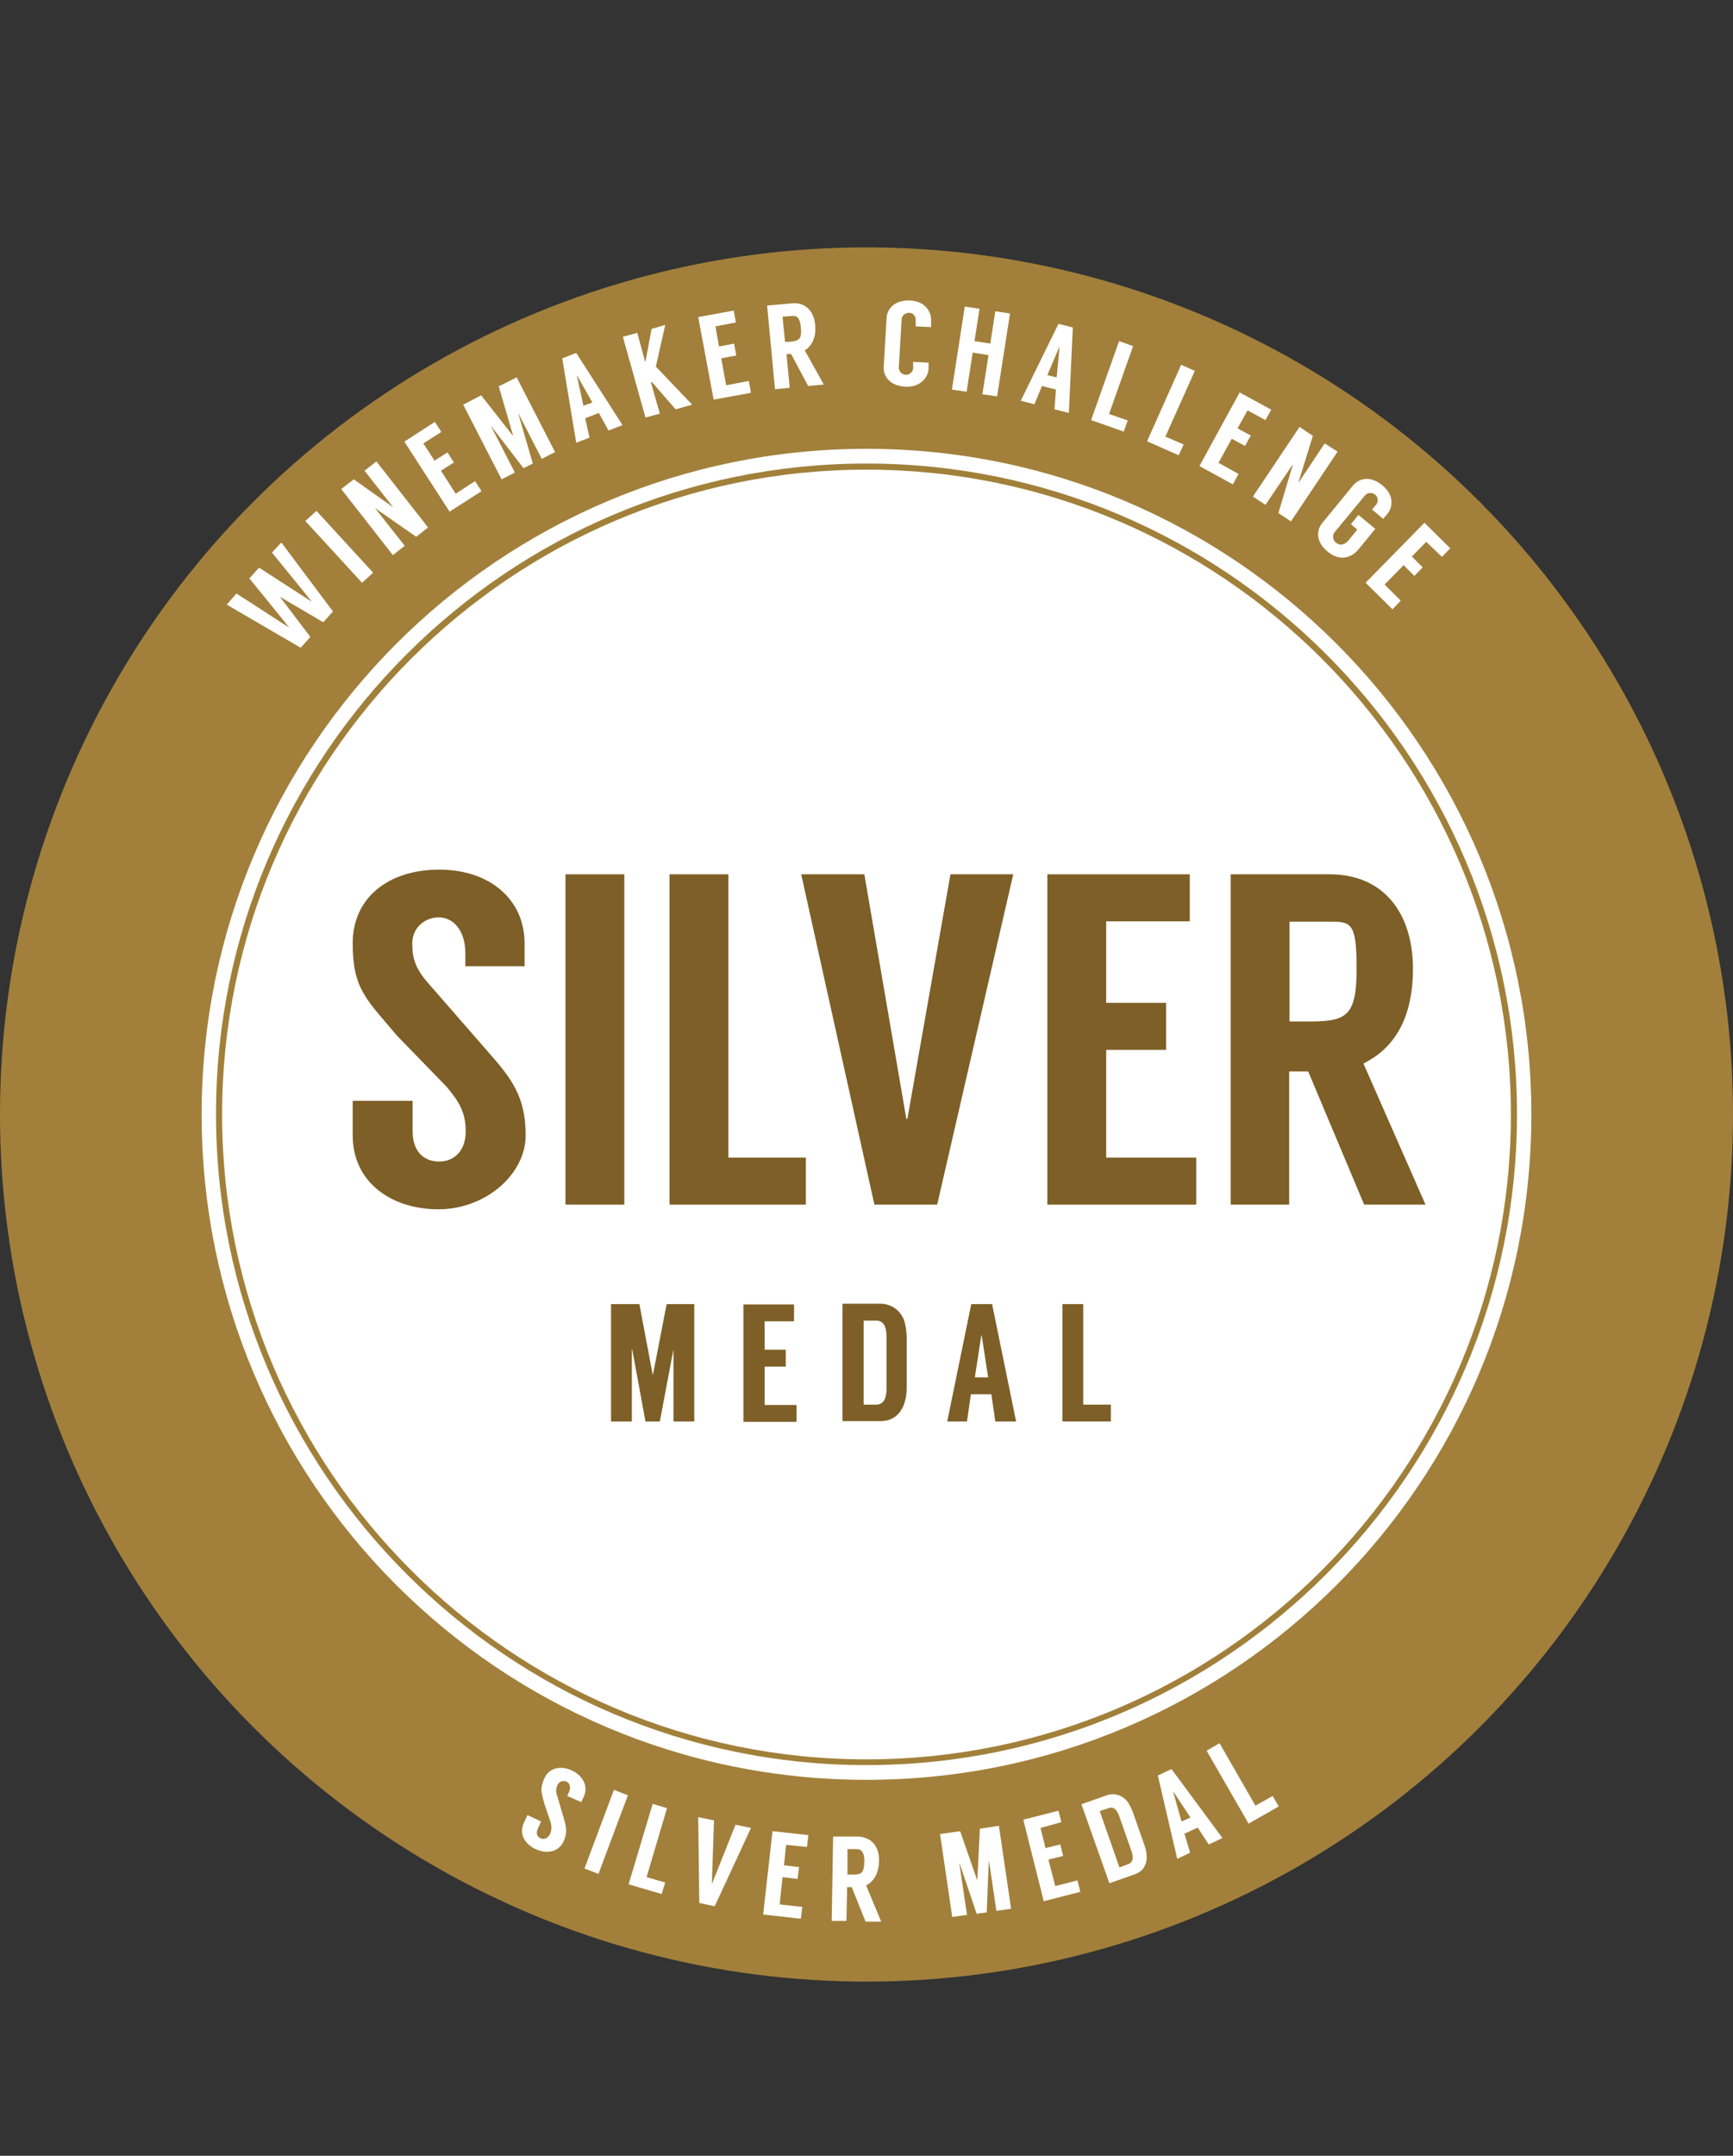 <?xml version="1.0" encoding="UTF-8"?>
<svg id="a" xmlns="http://www.w3.org/2000/svg" version="1.1" viewBox="0 0 483 600.4">
  <rect x="0" y="0" width="483" height="600.4" fill="#333333" stroke="none"/>
  <defs>
    <style>
      .cls-1 {
        fill: #a2803b;
      }

      .cls-1, .cls-2, .cls-3, .cls-4 {
        stroke-width: 0px;
      }

      .cls-2 {
        fill: #a1803a;
      }

      .cls-3 {
        fill: #7d5f27;
      }

      .cls-5 {
        isolation: isolate;
      }

      .cls-4 {
        fill: #fff;
      }
    </style>
  </defs>
  <circle class="cls-1" cx="241.5" cy="310.4" r="241.5"/>
  <path class="cls-4" d="M241.5,495.7c102.4,0,185.3-83,185.3-185.3s-82.9-185.4-185.3-185.4S56.2,208,56.2,310.4s82.9,185.3,185.3,185.3h0Z"/>
  <g>
    <g class="cls-5">
      <path class="cls-4" d="M78.5,151.2l14.3,19.1-2.7,3-12.1-7.1,8.5,11.2-2.7,3-20.6-12,2.7-3.1,14.7,9.5h0c0-.1-11.1-13.7-11.1-13.7l2.7-3,14.7,9.5h0c0-.1-11.1-13.7-11.1-13.7l2.5-2.7h.2Z"/>
    </g>
    <g class="cls-5">
      <path class="cls-4" d="M104,159.5l-3.1,2.8-15.8-17.2,3.1-2.8,15.8,17.2Z"/>
    </g>
    <g class="cls-5">
      <path class="cls-4" d="M104.9,128.5l14.4,18.4-3.3,2.6-11.5-8h0l8.3,10.5-3.3,2.6-14.4-18.4,3.5-2.7,11,7.8h0l-8-10.2,3.3-2.6h0Z"/>
    </g>
    <g class="cls-5">
      <path class="cls-4" d="M118,123.5l3.1,4.8,3.6-2.3,1.8,2.8-3.6,2.3,4.1,6.4,5.4-3.5,1.8,2.8-8.9,5.7-12.6-19.5,8.5-5.5,1.8,2.8-5,3.2Z"/>
    </g>
    <g class="cls-5">
      <path class="cls-4" d="M144,105.1l10.7,20.8-3.7,1.9-6.6-12.8,4.1,14.1-2.6,1.3-8.9-11.6h-.1l6.6,12.8-3.7,1.9-10.7-20.8,5-2.6,8.8,11.2h.1l-4-13.7,5-2.5h0Z"/>
    </g>
    <g class="cls-5">
      <path class="cls-4" d="M166.9,115l-3.8,1.5,1.2,5.4-3.7,1.4-3.9-23.5,3.9-1.5,12.9,20.1-3.9,1.5-2.7-4.9ZM165.1,112.1l-4.2-7.4h-.1l1.8,8.3,2.5-.9Z"/>
    </g>
    <g class="cls-5">
      <path class="cls-4" d="M181.7,106.4h-.2v.4l2.4,8.4-4,1.1-6.3-22.5,4-1.1,2.2,8h.1l1.7-9.1,3.8-1.1-2.6,11.6,10.1,10.6-4.6,1.3-6.6-7.6h0Z"/>
    </g>
    <g class="cls-5">
      <path class="cls-4" d="M199.4,90.9l1,5.6,4.2-.8.6,3.3-4.2.8,1.4,7.5,6.3-1.2.6,3.3-10.4,1.9-4.3-23,9.9-1.8.6,3.3-5.7,1.1h0Z"/>
    </g>
    <g class="cls-5">
      <path class="cls-4" d="M225.3,107.6l-4.8-9h-1.3l.9,9.4-4.1.4-2.2-23.3,6.9-.6c4-.4,6.2,2.4,6.5,6.1.3,3.5-1,5.8-2.9,7l5.3,9.5-4.3.4h0ZM218.8,95.2h1.3c2.7-.3,3.4-.7,3.1-4.1-.2-1.9-.7-3.3-2.4-3.1l-2.7.2.7,7h0Z"/>
    </g>
    <g class="cls-5">
      <path class="cls-4" d="M255.2,90.9v-1.8c.1-.7-.5-1.9-1.7-2-1.5,0-2.2,1.1-2.2,1.8l-.8,13.5c0,.7.5,1.9,2,2,1.2,0,2-1.1,2-1.8v-1.8c.1,0,4.3.2,4.3.2v1.8c-.2,2.4-2.3,5.1-6.5,4.9-4.6-.3-6.2-3.2-6-5.6l.8-13.5c.1-2.4,2-5.1,6.6-4.9,4.2.2,5.9,3.2,5.8,5.6v1.8c-.1,0-4.3-.2-4.3-.2Z"/>
    </g>
    <g class="cls-5">
      <path class="cls-4" d="M281.5,87.3l-3.6,23.1-4.1-.6,1.7-10.9-4.4-.7-1.7,10.9-4.1-.6,3.6-23.1,4.1.6-1.4,9,4.4.7,1.4-9,4.1.6Z"/>
    </g>
    <g class="cls-5">
      <path class="cls-4" d="M294.3,108.5l-3.9-1-2.1,5.1-3.8-1,10.5-21.4,4,1-1.1,23.8-4-1,.4-5.5ZM294.5,105.1l.8-8.4h-.1l-3.3,7.8,2.6.6Z"/>
    </g>
    <g class="cls-5">
      <path class="cls-4" d="M314.3,117.1l-1.1,3.1-9.1-3.2,7.8-22,3.9,1.4-6.7,18.9,5.2,1.8h0Z"/>
    </g>
    <g class="cls-5">
      <path class="cls-4" d="M329.9,123.8l-1.4,3-8.8-3.9,9.5-21.3,3.8,1.7-8.2,18.3,5.1,2.2Z"/>
    </g>
    <g class="cls-5">
      <path class="cls-4" d="M347.7,114.3l-2.8,5,3.7,2-1.6,2.9-3.7-2-3.7,6.7,5.6,3.1-1.6,2.9-9.3-5.1,11.2-20.5,8.8,4.8-1.6,2.9s-5-2.7-5-2.7Z"/>
    </g>
    <g class="cls-5">
      <path class="cls-4" d="M372.8,125.8l-13,19.4-3.5-2.3,4-13.4h-.1l-7.5,11.1-3.5-2.3,13-19.4,3.7,2.5-4,12.9h.1l7.2-10.8,3.6,2.3h0Z"/>
    </g>
    <g class="cls-5">
      <path class="cls-4" d="M382.4,141.9l1.2-1.4c.4-.5.7-1.9-.3-2.7-1.1-.9-2.4-.4-2.8.1l-8.6,10.4c-.4.5-.7,1.9.4,2.8,1.2,1,2.5.7,3.7-.8l2.3-2.8-1.8-1.5,2.1-2.6,4.7,3.9-4.6,5.6c-2,2.5-5.3,3.5-8.6.8-3.6-2.9-3.1-6.2-1.6-8l8.6-10.5c1.5-1.8,4.6-3,8.2,0,3.3,2.7,2.9,6.1,1.4,7.9l-1.2,1.4-3.1-2.6h0Z"/>
    </g>
    <g class="cls-5">
      <path class="cls-4" d="M397.5,150.9l-4,4.1,3,3-2.3,2.4-3-3-5.3,5.4,4.5,4.5-2.3,2.4-7.5-7.4,16.4-16.7,7.2,7.1-2.3,2.4-4.4-4.2h0Z"/>
    </g>
  </g>
  <g>
    <g class="cls-5">
      <path class="cls-4" d="M158.1,500.2l.4-.9c.7-1.5.3-2.7-.6-3.1-1-.4-2-.1-2.5.9-.4.9-.6,1.7-.1,3.1l1.8,6.1c.7,2.4,1.1,4,0,6.5-1.4,3.1-4.8,3.6-7.8,2.2-3.1-1.4-4.7-4.3-3.3-7.3l1-2.2,3.8,1.8-.9,2c-.6,1.3-.2,2.3.8,2.7.9.4,2,0,2.6-1.2.5-1.1.5-2.2.1-3.5l-1.6-4.7c-.9-3.3-1.4-4.3-.1-7.3,1.3-2.9,4.5-3.7,7.7-2.2s4.6,4.5,3.3,7.3l-.7,1.5-3.9-1.7Z"/>
    </g>
    <g class="cls-5">
      <path class="cls-4" d="M166.8,521.9l-3.9-1.5,8.2-21.9,3.9,1.5-8.2,21.9Z"/>
    </g>
    <g class="cls-5">
      <path class="cls-4" d="M185.4,524.3l-1,3.2-9.2-2.7,6.7-22.4,4,1.2-5.7,19.2,5.2,1.5Z"/>
    </g>
    <g class="cls-5">
      <path class="cls-4" d="M199.2,530.9l-4.3-.9-.3-23.9,4.4.9-.6,17.5h.1l6.5-16.3,4.3.9-10.1,21.8h0Z"/>
    </g>
    <g class="cls-5">
      <path class="cls-4" d="M219.1,513.8l-.6,5.7,4.2.5-.4,3.3-4.2-.5-.8,7.6,6.3.7-.4,3.3-10.5-1.2,2.6-23.2,10,1.1-.4,3.3-5.8-.6h0Z"/>
    </g>
    <g class="cls-5">
      <path class="cls-4" d="M241.2,535.1l-3.8-9.5h-1.3l-.2,9.4h-4.1l.4-23.5h7c4,.2,5.9,3.1,5.8,6.9-.1,3.5-1.6,5.7-3.6,6.7l4.2,10.1h-4.4,0ZM236.1,522.1h1.3c2.7,0,3.4-.3,3.5-3.7,0-1.9-.4-3.3-2-3.4h-2.7v7.1h-.1Z"/>
    </g>
    <g class="cls-5">
      <path class="cls-4" d="M278.4,508.5l3.4,23.1-4.1.6-2.1-14.2-.6,14.6-2.8.4-4.7-13.9h-.1l2.1,14.2-4.1.6-3.4-23.1,5.6-.8,4.7,13.5h.1l.7-14.2,5.3-.8h0Z"/>
    </g>
    <g class="cls-5">
      <path class="cls-4" d="M290,509.1l1.4,5.6,4.1-1,.8,3.2-4.1,1,1.9,7.4,6.2-1.6.8,3.2-10.2,2.6-5.7-22.7,9.8-2.5.8,3.2-5.8,1.6h0Z"/>
    </g>
    <g class="cls-5">
      <path class="cls-4" d="M315.7,504.6l3.3,9.4c1.2,3.4.7,6.8-2.7,8l-7.1,2.5-7.8-22,7.1-2.5c2.2-.8,4.6.1,5.9,2,.5.9,1,1.7,1.3,2.6h0ZM314.4,519.2c1.6-.6,1.5-2.1.9-3.8l-3.3-9.4c-.6-1.8-1.5-3-3.1-2.4l-2.4.8,5.5,15.7,2.4-.9Z"/>
    </g>
    <g class="cls-5">
      <path class="cls-4" d="M333.8,509l-3.7,1.7,1.6,5.3-3.6,1.7-5.4-23.2,3.8-1.8,14.2,19.2-3.8,1.8-3.1-4.7ZM331.8,506.2l-4.7-7.1h-.1l2.3,8.2,2.5-1.1h0Z"/>
    </g>
    <g class="cls-5">
      <path class="cls-4" d="M354.7,500.2l1.7,2.9-8.4,4.8-11.7-20.3,3.6-2.1,10,17.4,4.8-2.7h0Z"/>
    </g>
  </g>
  <g class="cls-5">
    <path class="cls-3" d="M129.7,269.3v-3.8c0-6.4-3.4-10-7.4-10s-7.4,3-7.4,7.2.8,7,4.6,11.3l16.4,18.8c6.6,7.5,10.6,12.5,10.6,23.4s-11.2,20.6-24.3,20.6-23.9-7.5-23.9-20.6v-9.6h16.7v8.5c0,5.7,3.2,8.4,7.4,8.4s7.4-3,7.4-8.4-2-8.5-5.4-12.5l-13.7-14.1c-8.7-10.3-12.4-13.1-12.4-25.8s10-20.5,24.1-20.5,23.8,8.3,23.8,20.5v6.4h-16.5v.2Z"/>
    <path class="cls-3" d="M174,335.5h-16.4v-92h16.4v92Z"/>
  </g>
  <g class="cls-5">
    <path class="cls-3" d="M224.6,322.4v13.1h-38v-92h16.4v78.9h21.6Z"/>
  </g>
  <g class="cls-5">
    <path class="cls-3" d="M261.2,335.5h-17.5l-20.4-92h17.6l11.7,68.1h.3l12-68.1h17.5l-21.2,92Z"/>
    <path class="cls-3" d="M308.3,256.7v22.6h16.7v13.1h-16.7v30h25.1v13.1h-41.5v-92h39.7v13.1h-23.3Z"/>
    <path class="cls-3" d="M380.2,335.5l-15.6-37.1h-5.3v37.1h-16.3v-92h27.5c15.8,0,23.3,11.6,23.3,26.3s-5.9,22.5-13.8,26.4l17.3,39.3h-17.1ZM359.3,284.5h5.3c10.6,0,13.5-1.3,13.5-14.7s-1.7-13.1-8.1-13.1h-10.6v27.8h0Z"/>
  </g>
  <g class="cls-5">
    <path class="cls-3" d="M193.5,363.2v32.7h-5.8v-20.1l-3.8,20.1h-4l-3.7-20.1h-.1v20.1h-5.8v-32.7h7.9l3.7,19.6h.1l3.8-19.6h7.7Z"/>
    <path class="cls-3" d="M213.1,367.9v8h5.9v4.7h-5.9v10.7h8.9v4.7h-14.8v-32.7h14.1v4.7h-8.2Z"/>
  </g>
  <g class="cls-5">
    <path class="cls-3" d="M252.7,372.5v14c0,5-2.2,9.3-7.3,9.3h-10.6v-32.7h10.6c3.3,0,6.1,2.3,6.8,5.4.3,1.4.5,2.7.5,4h0ZM244.2,391.2c2.3,0,2.9-2.1,2.9-4.7v-14c0-2.6-.6-4.7-2.9-4.7h-3.5v23.4h3.5Z"/>
  </g>
  <g class="cls-5">
    <path class="cls-3" d="M276.3,388.3h-5.7l-1.1,7.6h-5.5l6.7-32.7h5.8l6.7,32.7h-5.8l-1.1-7.6ZM275.4,383.6l-1.8-11.7h-.1l-1.8,11.7h3.7,0Z"/>
    <path class="cls-3" d="M309.6,391.2v4.7h-13.5v-32.7h5.8v28h7.7Z"/>
  </g>
  <path class="cls-2" d="M241.5,491.6c-99.9,0-181.3-81.3-181.3-181.3s81.3-181.2,181.3-181.2,181.3,81.3,181.3,181.2-81.3,181.3-181.3,181.3ZM241.5,130.8c-99,0-179.6,80.6-179.6,179.6s80.6,179.6,179.6,179.6,179.6-80.6,179.6-179.6-80.6-179.6-179.6-179.6Z"/>
</svg>